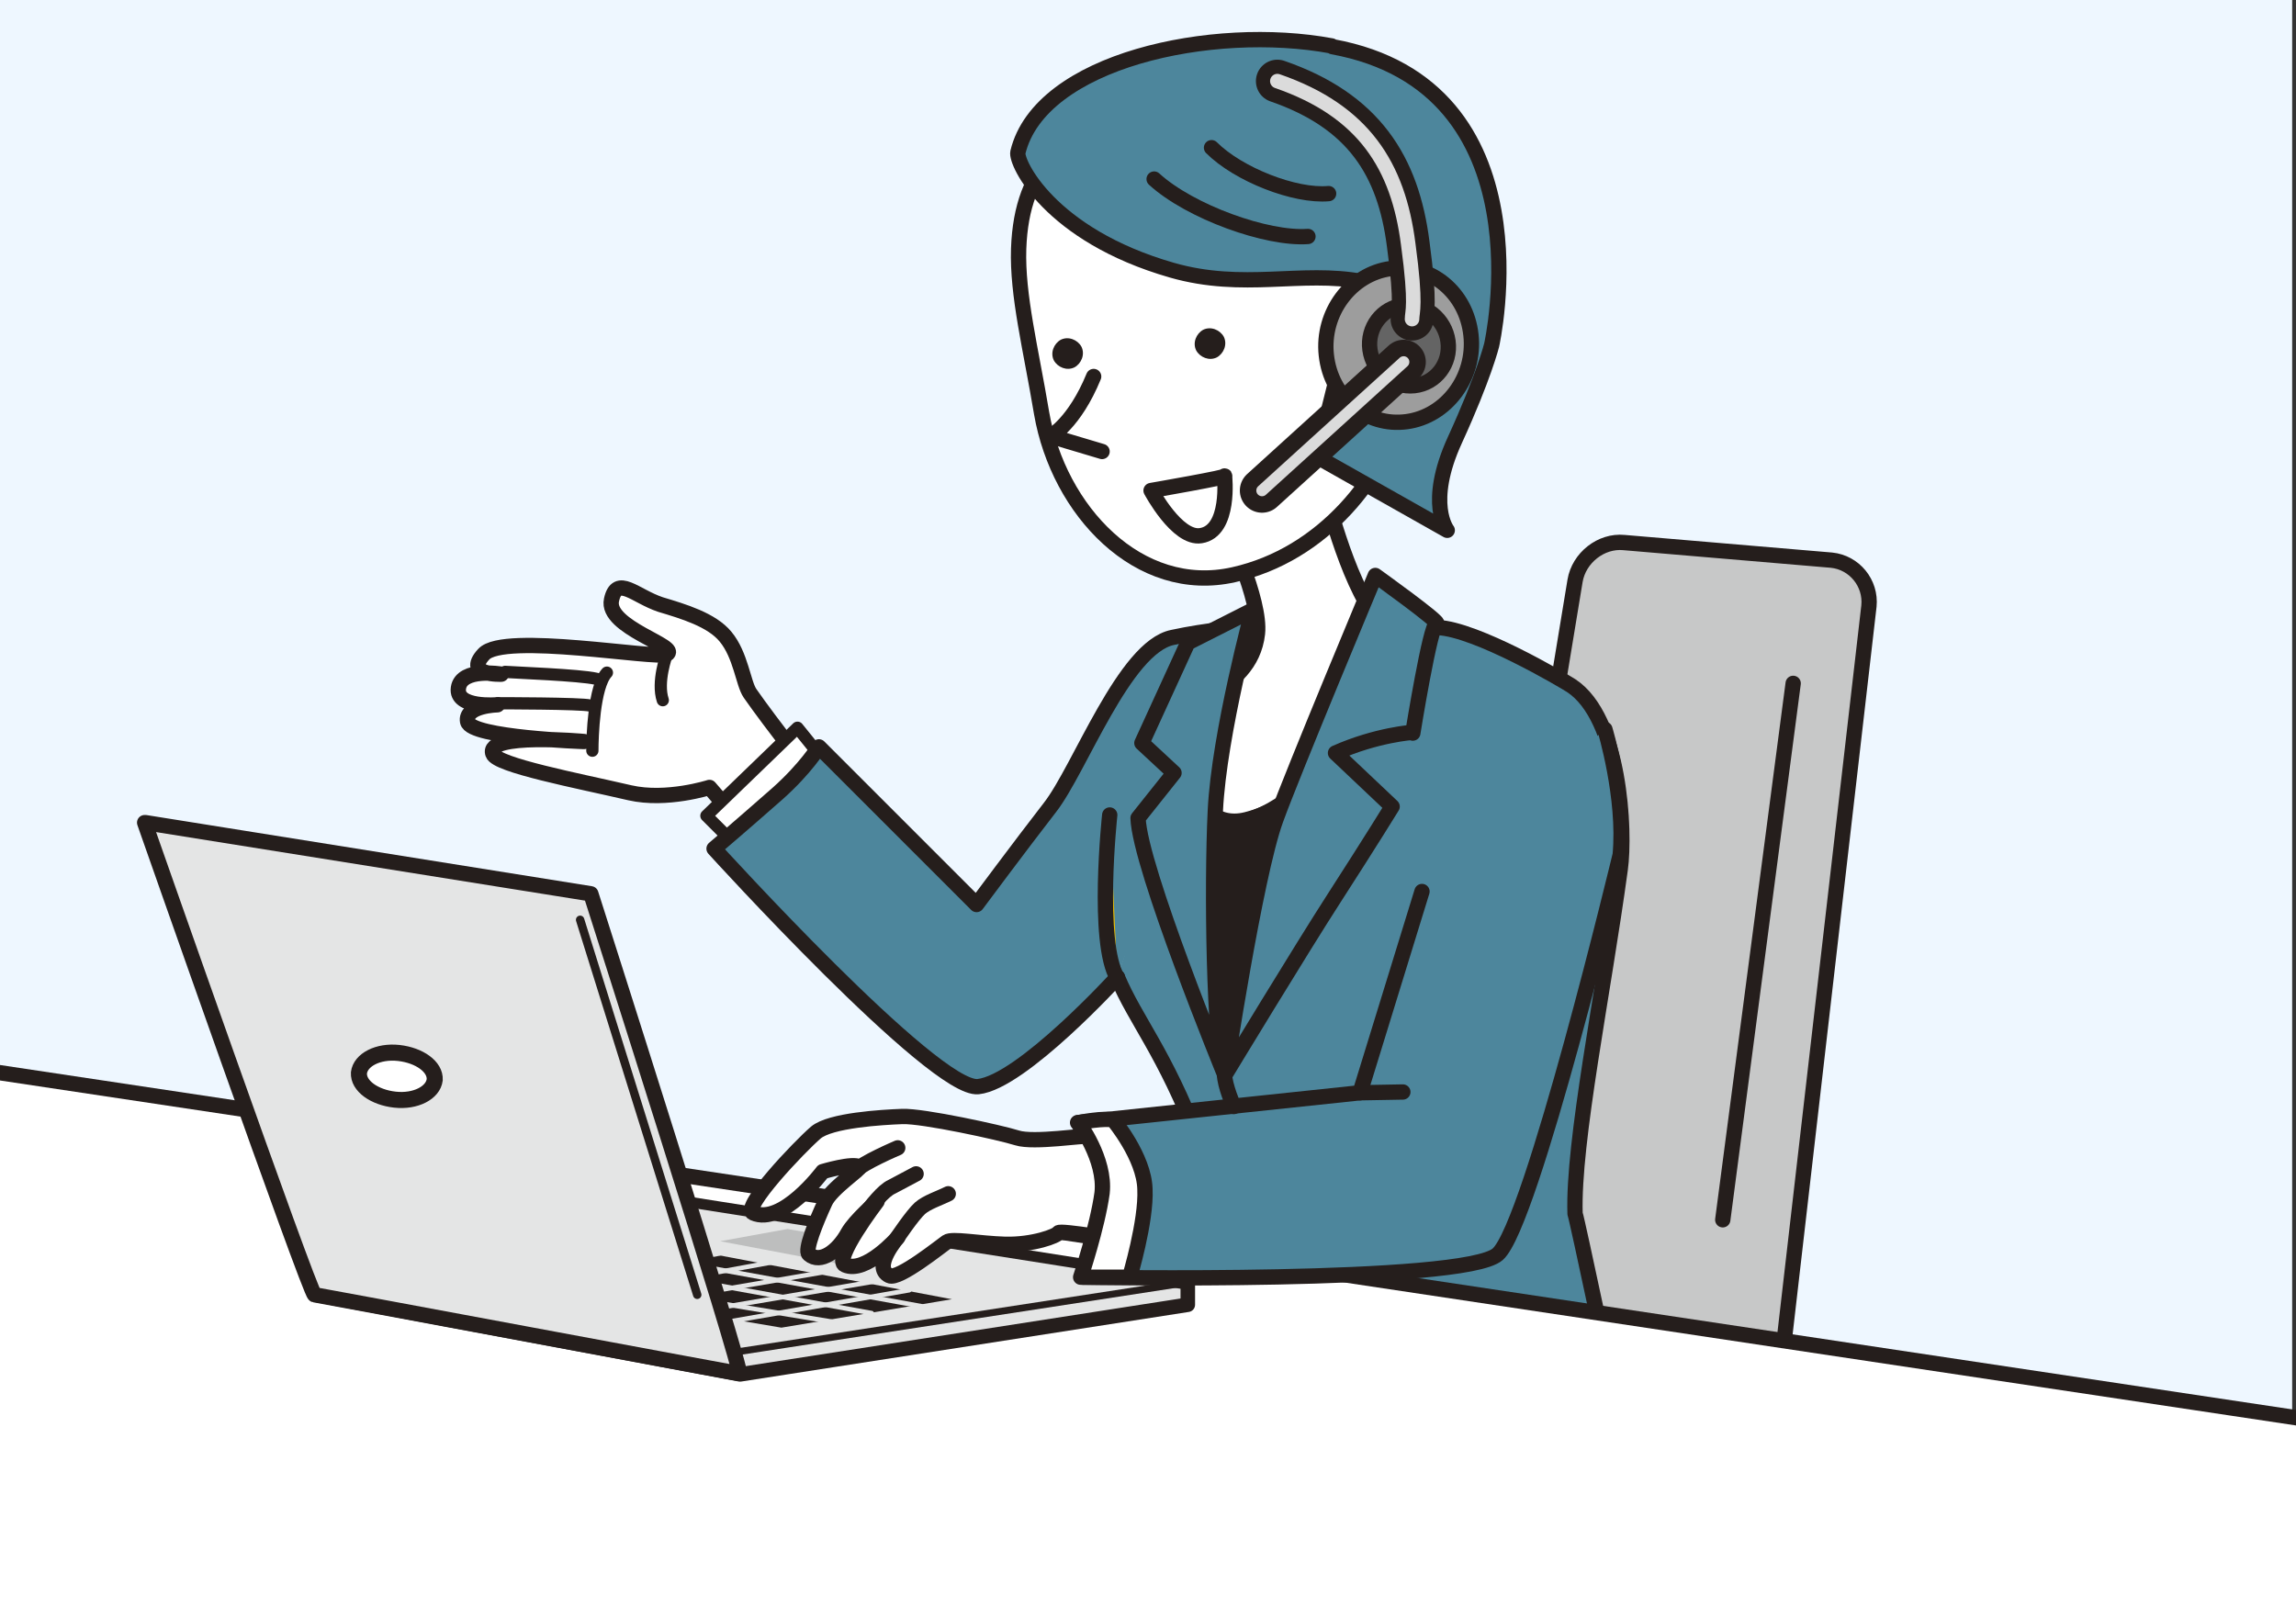 <?xml version="1.0" encoding="UTF-8"?>
<svg id="_レイヤー_1" data-name=" レイヤー 1" xmlns="http://www.w3.org/2000/svg" version="1.1" viewBox="0 0 300 210">
  <rect x="0" y="0" width="300" height="210" fill="#333333" stroke="none"/>
  <defs>
    <style>
      .cls-1 {
        fill: #646464;
      }

      .cls-1, .cls-2, .cls-3, .cls-4, .cls-5, .cls-6, .cls-7, .cls-8, .cls-9, .cls-10, .cls-11, .cls-12, .cls-13, .cls-14, .cls-15, .cls-16, .cls-17, .cls-18, .cls-19, .cls-20, .cls-21, .cls-22 {
        stroke-linecap: round;
        stroke-linejoin: round;
      }

      .cls-1, .cls-4, .cls-5, .cls-7, .cls-8, .cls-9, .cls-10, .cls-11, .cls-12, .cls-13, .cls-14, .cls-15, .cls-16, .cls-17, .cls-18, .cls-19, .cls-20, .cls-21 {
        stroke: #251e1c;
      }

      .cls-1, .cls-8, .cls-12, .cls-13, .cls-14, .cls-15, .cls-16, .cls-17 {
        stroke-width: 2px;
      }

      .cls-2 {
        stroke-width: 1.5px;
      }

      .cls-2, .cls-6, .cls-9, .cls-14, .cls-18, .cls-21, .cls-22 {
        fill: none;
      }

      .cls-2, .cls-22 {
        stroke: #dbdbdb;
      }

      .cls-3 {
        stroke-width: .6px;
      }

      .cls-3, .cls-6 {
        stroke: #e4e5e5;
      }

      .cls-3, .cls-16, .cls-23 {
        fill: #251e1c;
      }

      .cls-4 {
        stroke-width: 1.9px;
      }

      .cls-4, .cls-12 {
        fill: #eabc00;
      }

      .cls-5 {
        stroke-width: 1.6px;
      }

      .cls-5, .cls-7, .cls-8, .cls-10, .cls-11 {
        fill: #fff;
      }

      .cls-6 {
        stroke-width: .6px;
      }

      .cls-7 {
        stroke-width: 2px;
      }

      .cls-24 {
        fill: #eef7ff;
      }

      .cls-24, .cls-25, .cls-26, .cls-27, .cls-23 {
        stroke-width: 0px;
      }

      .cls-9 {
        stroke-width: 1.1px;
      }

      .cls-10 {
        stroke-width: 2.1px;
      }

      .cls-11 {
        stroke-width: 1.9px;
      }

      .cls-13, .cls-19, .cls-20 {
        fill: #e4e5e5;
      }

      .cls-25 {
        fill: #dedfdf;
      }

      .cls-15 {
        fill: #4d869c;
      }

      .cls-26 {
        fill: #c7c8c8;
      }

      .cls-17 {
        fill: #9d9d9d;
      }

      .cls-18 {
        stroke-width: 5.6px;
      }

      .cls-19 {
        stroke-width: .9px;
      }

      .cls-20 {
        stroke-width: 1.9px;
      }

      .cls-21 {
        stroke-width: 5.8px;
      }

      .cls-27 {
        fill: #bdbebe;
      }

      .cls-22 {
        stroke-width: 1.9px;
      }
    </style>
  </defs>
  <rect class="cls-24" x="-.5" y="-1.5" width="300" height="209.9"/>
  <g>
    <path class="cls-26" d="M232.5,181.5c-.3,3-3.1,5.4-6.2,5.2l-32.9-1.9c-3-.2-5.1-2.8-4.6-5.8l17-103.1c.5-3,3.4-5.3,6.4-5l27.1,2.3c3,.3,5.2,3,4.9,6l-11.8,102.3Z"/>
    <path class="cls-14" d="M232.5,181.5c-.3,3-3.1,5.4-6.2,5.2l-32.9-1.9c-3-.2-5.1-2.8-4.6-5.8l17-103.1c.5-3,3.4-5.3,6.4-5l27.1,2.3c3,.3,5.2,3,4.9,6l-11.8,102.3Z"/>
  </g>
  <path class="cls-15" d="M159.4,86.4c3.4-.1,28.1-4.4,28.4-4.4,5.1.2,16.4,6.9,17.5,7.6,6.4,4.2,7.1,19,6.4,24-2.2,16.2-6.2,35.6-5.9,45,.3.8,5.2,24.1,5.2,24.1,0,0-9.3,3.7-31.5,5.4-10.8.8-27-1.8-26.6-3,.4-1.1,5.9-30.3,3.7-36-4.5-11.7-8.2-15.7-10.6-21.4"/>
  <path class="cls-4" d="M28,96"/>
  <polygon class="cls-8" points="304.9 223.3 -120.5 226.9 -123 121.7 304.9 186 304.9 223.3"/>
  <line class="cls-11" x1="64" y1="124.5" x2="69.3" y2="123.4"/>
  <g>
    <g>
      <polygon class="cls-20" points="82.2 156.1 40.5 165.9 41.2 169.2 96.7 179.6 155.2 170.5 155.2 167.6 82.2 156.1"/>
      <polygon class="cls-19" points="96.7 176.6 155.2 167.6 82.2 156.1 40.5 165.9 96.7 176.6"/>
      <polygon class="cls-3" points="50 165 102.1 173.8 126.1 169.8 75.2 160.2 50 165"/>
      <line class="cls-6" x1="64.7" y1="162.7" x2="113.9" y2="171.6"/>
      <line class="cls-6" x1="56.3" y1="164.1" x2="108.6" y2="172.7"/>
      <line class="cls-6" x1="118.8" y1="168.6" x2="95.3" y2="172.7"/>
      <line class="cls-6" x1="114" y1="167.5" x2="89.3" y2="171.7"/>
      <line class="cls-6" x1="70.8" y1="161.7" x2="120.4" y2="170.7"/>
      <line class="cls-6" x1="107.3" y1="166.3" x2="82.2" y2="170.6"/>
      <line class="cls-6" x1="100.6" y1="165" x2="76.5" y2="169.4"/>
      <line class="cls-6" x1="94" y1="163.8" x2="69.4" y2="168.3"/>
      <line class="cls-6" x1="87.4" y1="162.6" x2="62.5" y2="167.1"/>
      <line class="cls-6" x1="80.8" y1="161.4" x2="56.4" y2="166"/>
      <polygon class="cls-27" points="109.4 165.1 118.3 163.3 102.9 160.6 94.1 162.2 109.4 165.1"/>
    </g>
    <g>
      <path class="cls-13" d="M19,107.5l58.2,9.3s20.1,62.9,19.4,62.7c-.7-.1-54.8-10.2-55.5-10.3-.6-.1-22.2-61.7-22.2-61.7Z"/>
      <line class="cls-9" x1="75.8" y1="120.2" x2="91.1" y2="169.2"/>
    </g>
  </g>
  <path class="cls-10" d="M56.8,141.1c-.2,1.7-2.5,2.9-5.2,2.6-2.7-.3-4.8-1.8-4.7-3.5.2-1.7,2.5-2.9,5.2-2.6s4.8,1.8,4.7,3.5Z"/>
  <g>
    <path class="cls-7" d="M108.2,103.4c-1-.5-7.7-9.2-10.2-12.8-.9-1.3-1.2-5-3.2-7.4-1.8-2.2-5.5-3.3-8.5-4.2-3.3-1.1-5.7-3.9-6.4-.6-.8,3.6,9.1,6.1,7.2,7.1-1.3.7-21.3-2.9-23.9,0-2.6,2.8,2.3,2.6,2.3,2.6,0,0-5.2-.9-5.6,1.8-.4,2.7,5.1,2.2,5.1,2.2,0,0-4.3.1-3.9,2.2.4,2.1,15.2,2.6,15.2,2.6,0,0-12.9-1.2-11.9,1.6.5,1.5,11,3.5,17.9,5.1,4.8,1.1,10.4-.7,10.4-.7l6.3,7.3,9.1-6.6Z"/>
    <path class="cls-5" d="M79.3,87.9c-1.7,1.8-1.9,8.4-1.9,10.2"/>
    <path class="cls-5" d="M65.1,91.9s10.9,0,12,.3"/>
    <path class="cls-5" d="M66,87.8c1.3.1,9.7.4,11.9.9"/>
    <path class="cls-5" d="M87.1,85.6s-1.3,3.5-.5,5.9"/>
  </g>
  <polyline class="cls-5" points="110.5 102.9 104.2 95.1 92.3 106.6 97.7 112"/>
  <g>
    <line class="cls-25" x1="234.3" y1="89.3" x2="225.1" y2="159.4"/>
    <line class="cls-14" x1="234.3" y1="89.3" x2="225.1" y2="159.4"/>
  </g>
  <path class="cls-8" d="M173,63.6s2.9,12.3,6.9,17.2c4,4.9-1,6.9-1,6.9,0,0-3.4,16.2-16,19.4-9,2.3-10-14.8-10-14.8,0,0,10.5-1.5,11.4-9.5.5-4.4-4.2-14.2-4.2-14.2"/>
  <g>
    <path class="cls-15" d="M185.8,116.5l-8.1,26.3-36.9,3.9s4,5.2,3.5,10.1c-.8,8.2-2.8,10.1-2.8,10.1,0,0,49.8.9,54.2-3s16-52.2,16-52.2c.7-7.5-2-16.4-2-16.4"/>
    <g>
      <path class="cls-8" d="M142.3,148.5c-.5-.2-7.2.9-9.4.2-2.2-.7-12.3-2.9-15-2.8-2.7.1-9.4.5-11.3,2.1-2.2,1.9-9.7,9.8-8.2,10.5,3.8,1.7,9.1-5.4,9.1-5.4,0,0,4-1.2,4.8-.6.3.2-3.7,2.8-4.5,4.6-1.2,2.6-2.7,6.3-2.1,6.8,1.5,1.3,3.8-.4,5.1-2.8.9-1.6,3.8-4.1,3.8-4.1,0,0-5.8,7.6-4.2,8.3,2.7,1.2,6.9-3.6,6.9-3.6,0,0-3.4,3.9-1.1,5,1.2.6,6.9-4,7.5-4.4.7-.5,4.2.2,7.6.3,3.7.1,6.8-1.1,7-1.5.1-.4,8.9,1.1,8.5,1.1-.4,0,3.8-10-4.3-13.7Z"/>
      <path class="cls-8" d="M117.2,161.8s2-3,3-3.9c.9-.8,2.5-1.3,3.7-1.9"/>
      <path class="cls-8" d="M112.8,159c1.1-1.5,2.6-3.4,3.7-3.9,1.5-.8,3.2-1.7,3.2-1.7"/>
      <path class="cls-8" d="M111.8,153c.8-1,5.5-3,5.5-3"/>
    </g>
    <path class="cls-8" d="M145.5,146.4c-.9-.4-4.6.3-4.6.3,0,0,3.6,4.8,3.1,9.2-.6,4.4-2.8,11-2.8,11h6.4s2.2-7.3,2-11.5c-.1-4.2-4.1-9-4.1-9Z"/>
  </g>
  <line class="cls-8" x1="177.7" y1="142.8" x2="183.3" y2="142.7"/>
  <path class="cls-8" d="M133.1,32.5c-.2,6.1,1.6,13.1,3,21.5,2.2,12.7,12.7,23.9,25.1,21.1,11.6-2.6,19.8-12.6,22.6-23.1,1.9-7,1.6-19.9-1.8-27.4-3.5-7.5-20.1-18-31.4-12.7-11.4,5.2-17.1,9.5-17.5,20.6Z"/>
  <path class="cls-15" d="M174,6c-15.6-2.9-38.1,1.9-41,13.9-.3,1.3,4.1,10.8,20.1,15.4,9.4,2.7,16.9,0,24.9,1.5-2,6.8-5.9,22.9-5.9,22.9l17,9.6s-2.8-3.5,1-11.8c3.8-8.3,4.8-12.4,4.8-12.4,0,0,7.7-33.8-20.8-39Z"/>
  <path class="cls-23" d="M159.9,44c.5,1,0,2.2-.9,2.7-1,.5-2.2,0-2.7-.9-.5-1,0-2.2.9-2.7,1-.5,2.2,0,2.7.9Z"/>
  <path class="cls-14" d="M150.8,23.4c4.7,4.3,14.8,7.9,20.1,7.5"/>
  <path class="cls-14" d="M158.3,19.3c3.5,3.5,10.9,6.4,15.3,6"/>
  <path class="cls-8" d="M160,62.2s.8,7.2-3.1,7.8c-3.1.5-6.5-5.9-6.5-5.9,0,0,10.4-1.8,9.6-1.9Z"/>
  <path class="cls-8" d="M181.6,41.3c4-.3,7.6.9,7.9,4.8.3,3.8-2.7,7.2-6.8,7.5"/>
  <path class="cls-17" d="M192.2,43.8c.6,5.5-3.2,10.6-8.4,11.3s-9.9-3.1-10.5-8.7c-.6-5.5,3.2-10.6,8.4-11.3s9.9,3.1,10.5,8.7Z"/>
  <path class="cls-1" d="M189.2,44.6c.4,2.9-1.6,5.5-4.4,5.8-2.8.3-5.4-1.8-5.8-4.7-.4-2.9,1.6-5.5,4.4-5.8s5.4,1.8,5.8,4.7Z"/>
  <g>
    <line class="cls-21" x1="183.4" y1="47.3" x2="164.9" y2="64.1"/>
    <line class="cls-2" x1="183.4" y1="47.3" x2="164.9" y2="64.1"/>
  </g>
  <g>
    <path class="cls-18" d="M166.9,10.6c11.3,3.9,15.8,11.1,17.1,21.3,1.1,8.1.5,8.8.5,9.8"/>
    <path class="cls-22" d="M166.9,10.6c11.3,3.9,15.8,11.1,17.1,21.3,1.1,8.1.5,8.8.5,9.8"/>
  </g>
  <path class="cls-8" d="M160,140.4c0,1.4,1.2,4.2,1.2,4.2"/>
  <path class="cls-16" d="M153.4,101s3.3,8.1,9.5,6.2c6.3-1.9,9.7-7.3,9.7-7.3,0,0-11.8,38.8-12.3,38.6-.6-.2-7-37.5-7-37.5Z"/>
  <path class="cls-15" d="M184.6,95.8s2.3-14.3,3.1-14.3c.8,0-8-6.3-8-6.3,0,0-10.8,25.8-13,31.9-2.7,7.4-6.6,33.3-6.6,33.3,0,0,10-16.5,14.2-23,4.9-7.6,7.6-12,7.6-12l-7.4-7c5.4-2.4,10.1-2.7,10.1-2.7Z"/>
  <path class="cls-15" d="M146,127.7s-12.5,13.7-18.2,14.3c-5.7.6-34.5-31.1-34.5-31.1,0,0,3.3-2.8,8.3-7.2,3.7-3.3,5.4-6.1,5.4-6.1l20.6,20.6s5.8-7.8,9.6-12.7c3.9-5,9.7-20.9,16-22.2,4.6-1,9-1.3,9-1.3"/>
  <path class="cls-15" d="M163.7,79.6s-4.4,16.2-4.9,26.3c-.5,10.1-.2,30.8,1.2,34.5,0,0-11.1-27.1-11.3-33.5l4.7-5.9-4.2-3.9,6-13.1,8.5-4.3Z"/>
  <path class="cls-12" d="M145,106.5s-1.8,16.7,1,21.3"/>
  <path class="cls-23" d="M141.3,45.3c.5,1,0,2.2-.9,2.7-1,.5-2.2,0-2.7-.9-.5-1,0-2.2.9-2.7,1-.5,2.2,0,2.7.9Z"/>
  <path class="cls-8" d="M142.9,49.2c-2.5,6.1-5.6,7.8-5.6,7.8l6.7,2"/>
</svg>